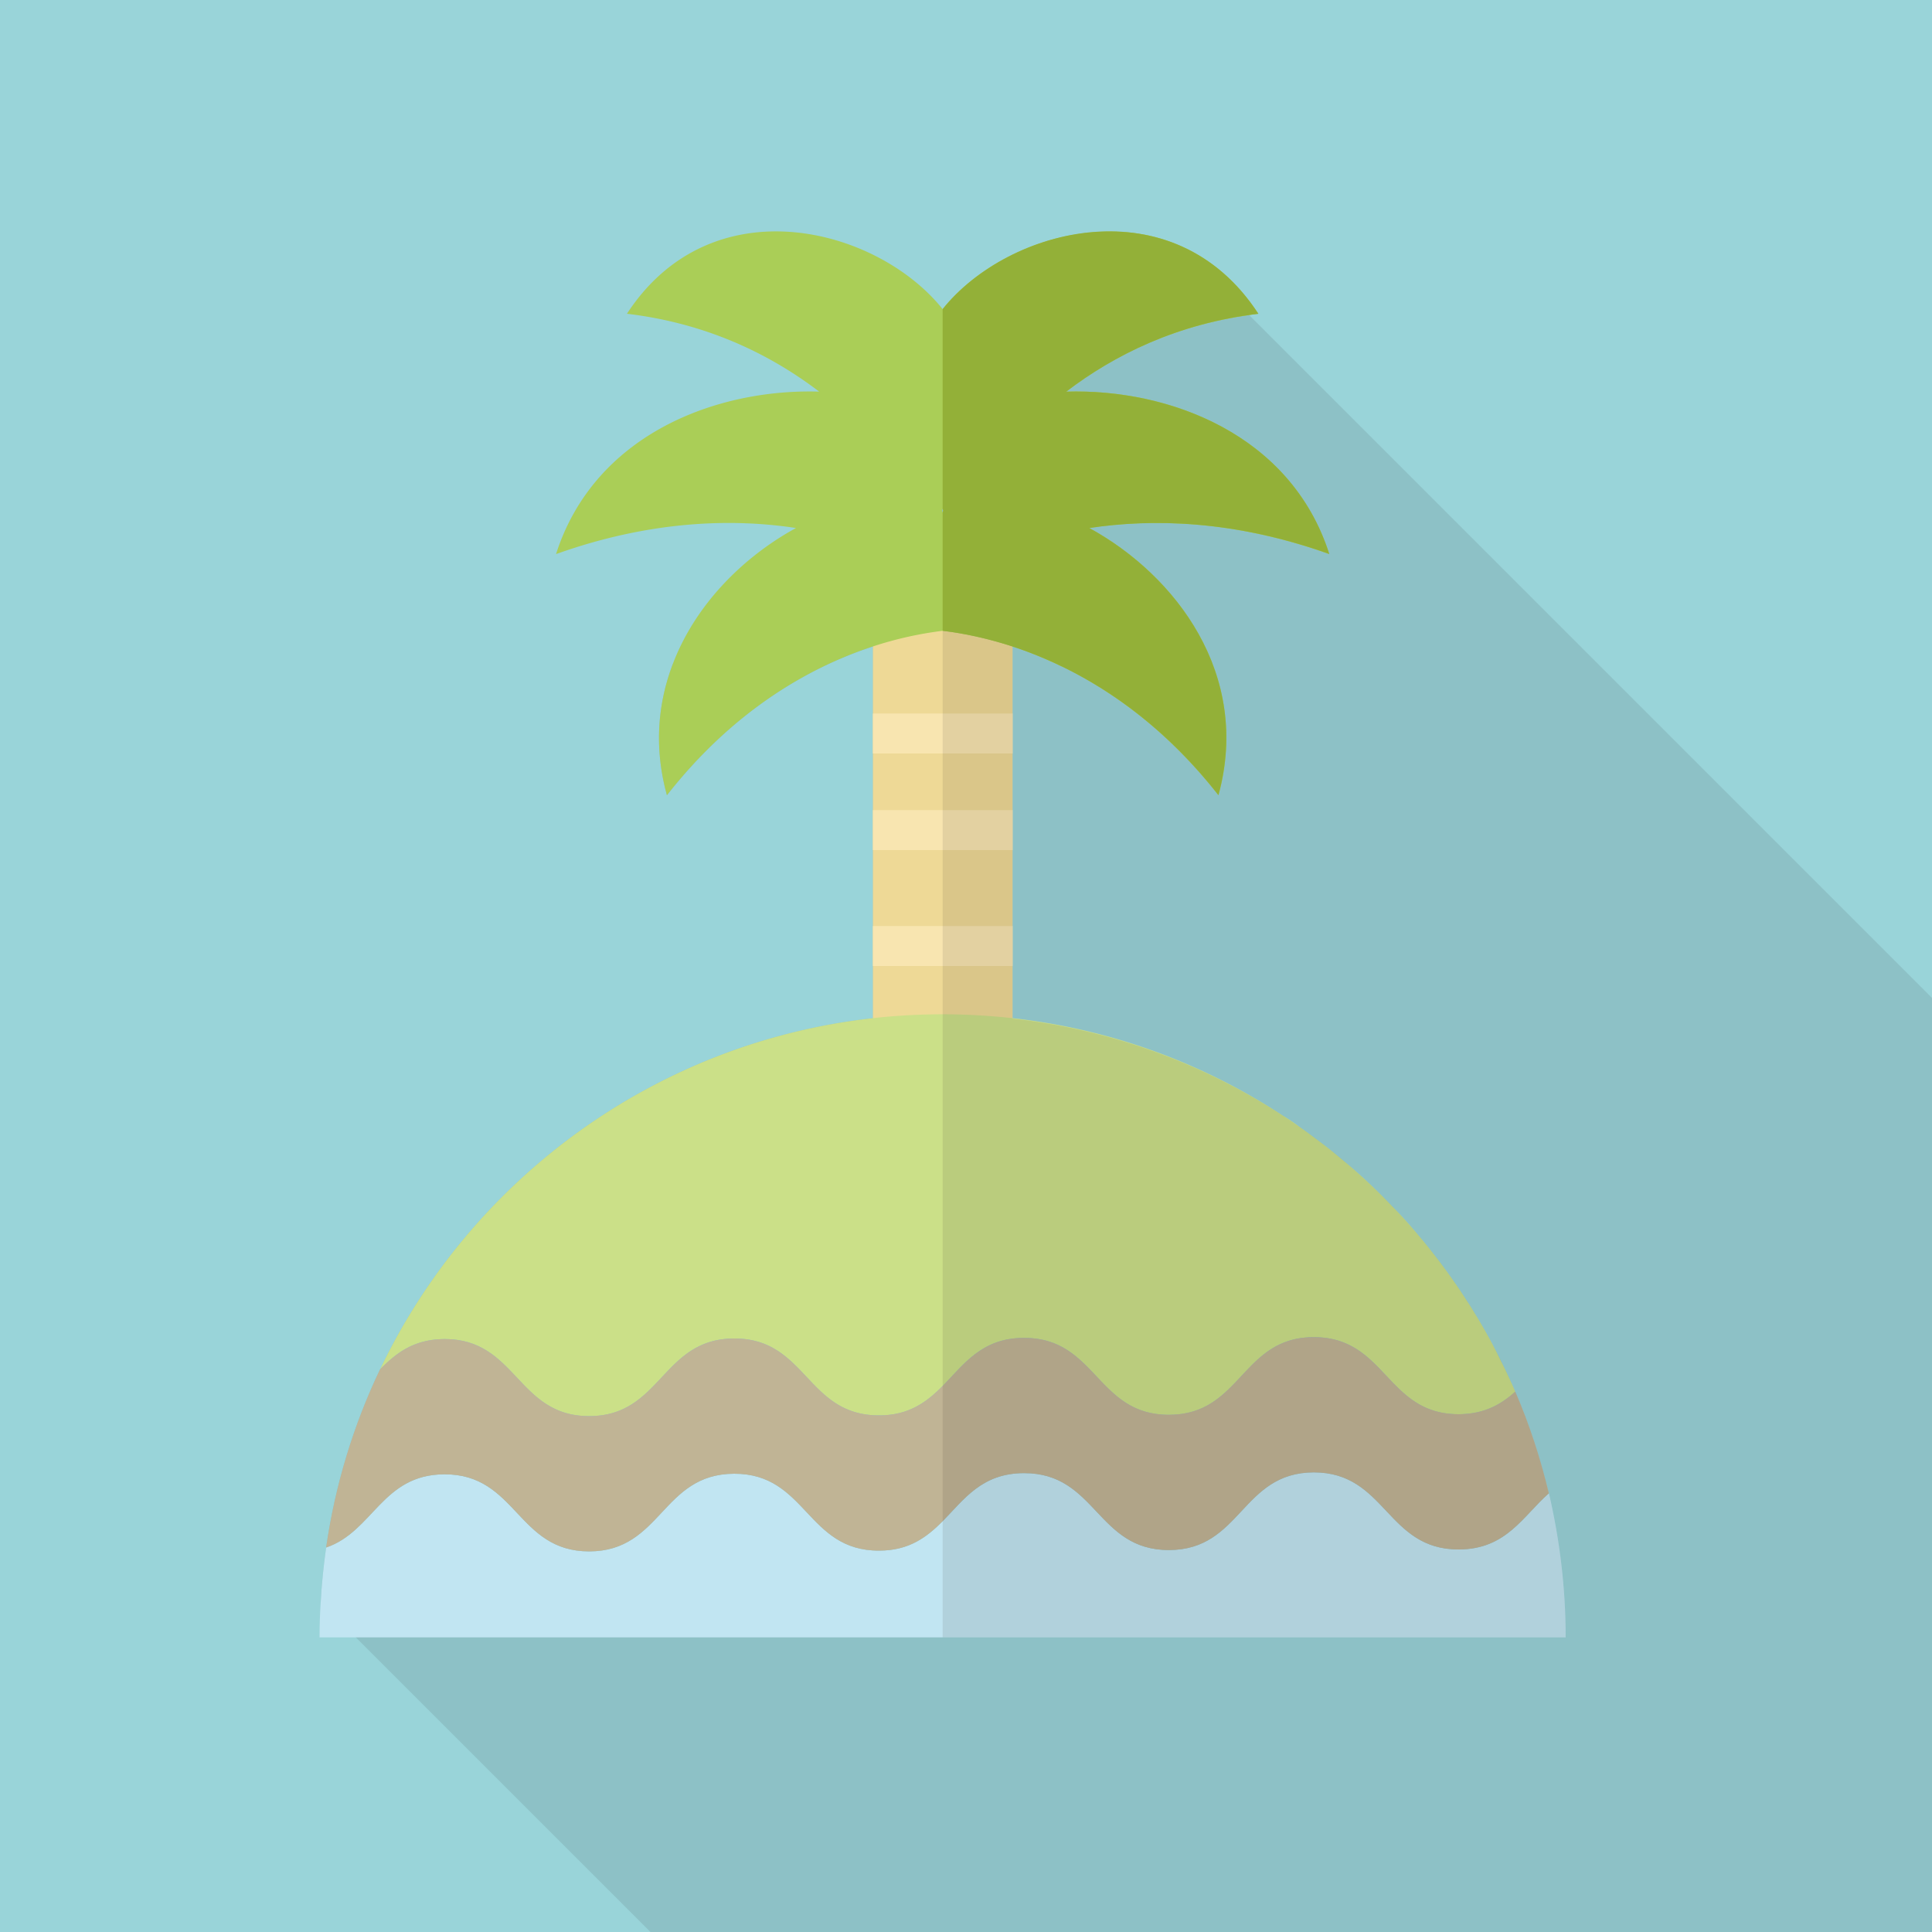 <svg xmlns="http://www.w3.org/2000/svg" viewBox="0 0 512 512"><path fill="#99d4d9" d="M0 0h512v512H0z"/><path d="M512 264.448V512H172.39l-78.08-78.08-9.318-9.37c.256-4.864.768-9.677 1.434-14.438 2.406-16.64 7.27-32.512 14.285-47.206 24.064-50.381 72.806-86.63 130.611-93.082v-98.509c-15.821 5.171-36.352 16.179-54.579 39.424-3.482-12.595-2.406-24.32 1.536-34.714l71.526-71.526 43.11-43.11 19.763 3.686 18.381 18.432 173.312 173.312 7.629 7.629z" opacity=".1" fill="#231815"/><path fill="#eed996" d="M231.322 143.155h37.018V343.04h-37.018z"/><path fill="#f8e5b0" d="M231.322 189.082h37.018v10.598h-37.018zM231.322 214.682h37.018v10.598h-37.018zM231.322 245.402h37.018V256h-37.018z"/><path d="M288.666 139.93c16.486-2.509 38.246-2.15 63.59 6.912-10.086-31.642-42.342-43.878-69.683-43.059 12.186-9.318 28.16-17.408 48.486-20.275.768-.154 1.587-.256 2.406-.358-5.786-8.858-13.005-14.694-20.787-18.074-6.349-2.765-13.056-3.891-19.763-3.686-17.05.307-33.843 8.96-43.11 20.531-17.408-21.76-61.235-33.126-83.661 1.229 21.504 2.56 38.246 10.957 50.944 20.634-27.392-.819-59.597 11.418-69.734 43.059 25.344-9.062 47.155-9.421 63.59-6.912-13.875 7.578-26.675 20.224-32.666 36.096-3.942 10.394-5.018 22.118-1.536 34.714 18.227-23.245 38.758-34.253 54.579-39.424a97.417 97.417 0 0118.483-4.147c4.608.563 11.008 1.741 18.534 4.147v.051c1.229.358 2.509.819 3.789 1.28 1.843.717 3.789 1.485 5.786 2.406 1.024.41 1.997.87 3.021 1.382 1.075.461 2.15.973 3.226 1.536 12.493 6.554 26.163 16.742 38.758 32.768 8.704-31.95-11.315-58.266-34.252-70.81zm-38.861-4.096l-.154-.563.154-.41.154.41-.154.563z" fill="#aace57"/><path d="M288.69 139.935c16.45-2.49 38.235-2.176 63.59 6.887-10.13-31.623-42.35-43.875-69.72-43.027 12.67-9.673 29.44-18.1 50.925-20.635-22.405-34.385-66.255-23.005-83.67-1.245v52.965l.14.395-.14.57v31.32c14.295 1.685 46.265 9.335 73.08 43.56 8.745-31.94-11.285-58.247-34.205-70.79z" fill="#a0c13c"/><path d="M401.562 368.794c-3.686 3.328-8.09 5.939-14.95 5.99-19.2.051-19.251-20.429-38.451-20.429-19.2.051-19.149 20.531-38.349 20.582-19.2.051-19.251-20.429-38.451-20.378-11.162 0-15.872 6.963-21.555 12.749-4.147 4.147-8.806 7.782-16.845 7.782-19.2.051-19.2-20.429-38.4-20.378-19.2.051-19.2 20.531-38.4 20.582-19.149 0-19.2-20.48-38.4-20.429-8.192.051-12.851 3.789-17.05 8.038 24.064-50.381 72.806-86.63 130.611-93.082a169.022 169.022 0 0118.483-1.024c6.246 0 12.442.358 18.534 1.024 26.266 2.918 50.637 12.032 71.68 25.856a52.382 52.382 0 014.454 3.021c1.485 1.024 2.918 2.099 4.352 3.174 1.434 1.075 2.867 2.15 4.25 3.277 1.382 1.126 2.765 2.304 4.147 3.43a149.182 149.182 0 0111.674 11.059c2.56 2.56 4.915 5.222 7.219 7.987a148.036 148.036 0 013.379 4.147c1.126 1.434 2.202 2.816 3.277 4.301.973 1.28 1.894 2.611 2.816 3.942.154.205.307.41.461.666.973 1.382 1.894 2.816 2.816 4.25.666.973 1.28 1.997 1.894 3.021.819 1.28 1.587 2.611 2.355 3.942a128.167 128.167 0 014.608 8.704 93.258 93.258 0 011.587 3.226c.769 1.642 1.537 3.28 2.254 4.97z" fill="#cbe088"/><path d="M414.925 433.92H84.685c0-3.123.102-6.246.307-9.37.256-4.864.768-9.677 1.434-14.438 12.493-4.25 14.848-19.354 31.334-19.405 19.2-.051 19.251 20.429 38.4 20.429 19.2-.051 19.2-20.531 38.4-20.582 19.2-.051 19.2 20.429 38.4 20.378 8.038 0 12.698-3.635 16.845-7.782 5.683-5.786 10.394-12.749 21.555-12.749 19.2-.051 19.251 20.429 38.451 20.378 19.2-.051 19.149-20.531 38.349-20.582 19.2 0 19.251 20.48 38.451 20.429 12.595-.051 16.947-8.806 23.859-14.899 2.868 12.286 4.455 25.035 4.455 38.193z" fill="#c1e5f2"/><path d="M410.47 395.725c-6.912 6.093-11.264 14.848-23.859 14.899-19.2.051-19.251-20.429-38.451-20.429-19.2.051-19.149 20.531-38.349 20.582-19.2.051-19.251-20.429-38.451-20.378-11.162 0-15.872 6.963-21.555 12.749-4.147 4.147-8.806 7.782-16.845 7.782-19.2.051-19.2-20.429-38.4-20.378-19.2.051-19.2 20.531-38.4 20.582-19.149 0-19.2-20.48-38.4-20.429-16.486.051-18.842 15.155-31.334 19.405 2.406-16.64 7.27-32.512 14.285-47.206 4.198-4.25 8.858-7.987 17.05-8.038 19.2-.051 19.251 20.429 38.4 20.429 19.2-.051 19.2-20.531 38.4-20.582 19.2-.051 19.2 20.429 38.4 20.378 8.038 0 12.698-3.635 16.845-7.782 5.683-5.786 10.394-12.749 21.555-12.749 19.2-.051 19.251 20.429 38.451 20.378 19.2-.051 19.149-20.531 38.349-20.582 19.2 0 19.251 20.48 38.451 20.429 6.861-.051 11.264-2.662 14.95-5.99 3.737 8.6 6.656 17.611 8.908 26.93z" fill="#c0b495"/><path d="M249.815 134.88l.14.395-.14.57V433.92h165.12c0-13.152-1.585-25.928-4.49-38.19-2.205-9.312-5.17-18.325-8.88-26.952-22.945-53.38-73.25-92.128-133.245-98.836v-98.604c15.81 5.187 36.375 16.157 54.575 39.387 8.745-31.94-11.285-58.247-34.205-70.79 16.45-2.49 38.235-2.176 63.59 6.887-10.13-31.623-42.35-43.875-69.72-43.027 12.67-9.673 29.44-18.1 50.925-20.635-22.405-34.385-66.255-23.005-83.67-1.245v52.965z" opacity=".1" fill="#231815"/></svg>